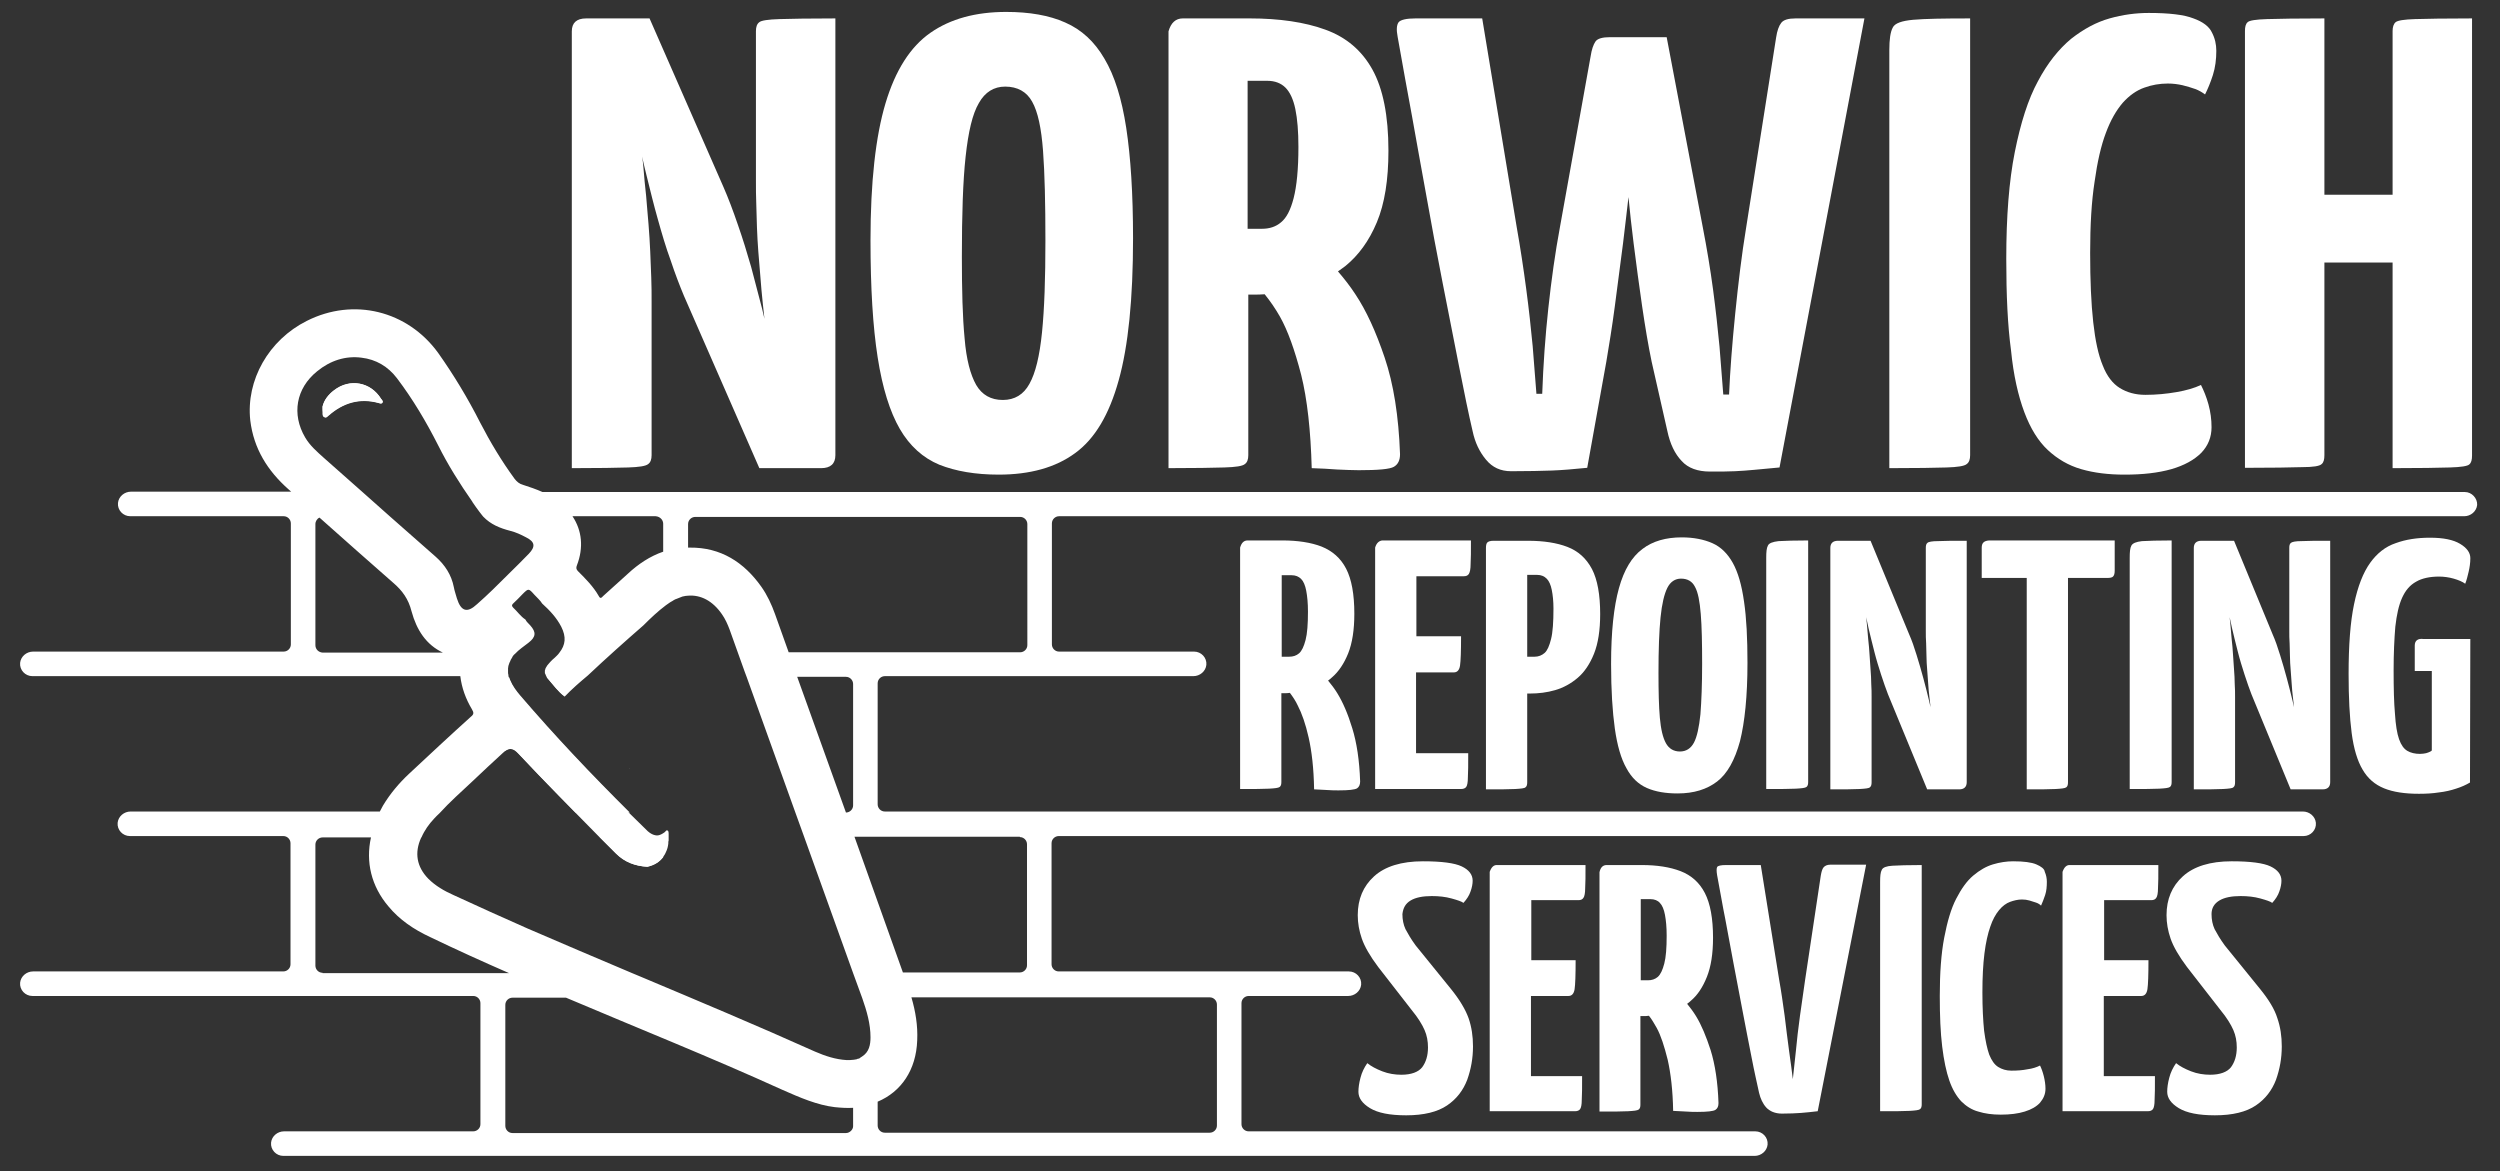 <?xml version="1.0" encoding="utf-8"?>
<!-- Generator: Adobe Illustrator 28.0.0, SVG Export Plug-In . SVG Version: 6.00 Build 0)  -->
<svg version="1.2" baseProfile="tiny" id="Layer_1" xmlns="http://www.w3.org/2000/svg" xmlns:xlink="http://www.w3.org/1999/xlink"
	 x="0px" y="0px" viewBox="0 0 733.2 343.5" overflow="visible" xml:space="preserve">
<rect x="0" y="0" width="733.2" height="343.5" fill="#333333" stroke="none"/>
<g>
	<path fill="#FFFFFF" d="M392.2,203.3c-0.8-1.3-1.7-2.5-2.7-3.7c0.4-0.3,0.8-0.6,1.1-0.9c2-1.7,3.6-4.1,4.8-7.1
		c1.2-3,1.8-6.9,1.8-11.6c0-5.7-0.8-10.1-2.4-13.2c-1.6-3.1-4-5.2-7.2-6.5c-3.1-1.2-7-1.8-11.5-1.8h-2.4h-6.9h-0.9
		c-1.1,0-1.8,0.7-2.2,2.1v70.8c4,0,6.8,0,8.5-0.1c1.7-0.1,2.7-0.2,3.1-0.5c0.4-0.3,0.5-0.8,0.5-1.5v-26h0.8c0.6,0,1.2,0,1.7-0.1
		c0.9,1.2,1.7,2.4,2.3,3.7c1.2,2.3,2.3,5.4,3.2,9.4c0.9,4,1.5,9,1.6,15.2c1.4,0.1,2.7,0.1,3.9,0.2c1.2,0.1,2.3,0.1,3.3,0.1
		c3,0,4.7-0.2,5.4-0.6c0.6-0.4,0.9-1.1,0.9-2c-0.2-6.2-1-11.4-2.3-15.6C395.3,209.3,393.8,205.9,392.2,203.3z M375.9,168.7h2.9
		c1.2,0,2.1,0.4,2.8,1.1c0.7,0.7,1.2,1.9,1.5,3.5c0.3,1.6,0.5,3.6,0.5,6.1c0,3.6-0.2,6.4-0.7,8.3c-0.5,1.9-1.1,3.2-1.9,3.9
		c-0.8,0.7-1.8,1-2.9,1h-2.2V168.7z"/>
	<path fill="#FFFFFF" d="M403.3,160.6v70.8h25.2c0.7,0,1.2-0.2,1.5-0.6c0.3-0.4,0.5-1.3,0.5-2.8c0.1-1.5,0.1-3.8,0.1-7.1h-15.3
		v-23.7h11.1c1,0,1.6-0.7,1.8-2c0.2-1.4,0.3-4.2,0.3-8.6h-13.1V169h13.9c0.7,0,1.2-0.2,1.5-0.7c0.3-0.5,0.5-1.4,0.5-2.9
		c0.1-1.5,0.1-3.7,0.1-6.9h-26C404.5,158.6,403.7,159.2,403.3,160.6z"/>
	<path fill="#FFFFFF" d="M459.7,160.4c-3.1-1.2-7-1.8-11.5-1.8h-2.4h-6.9H438c-0.9,0-1.5,0.2-1.8,0.5c-0.3,0.3-0.4,0.9-0.4,1.6v70.8
		c4,0,6.9,0,8.6-0.1c1.7-0.1,2.7-0.2,3-0.5c0.4-0.3,0.5-0.8,0.5-1.5v-26h0.8c2.5,0,5-0.3,7.4-1c2.4-0.7,4.6-1.9,6.6-3.6
		c2-1.7,3.6-4.1,4.8-7.1c1.2-3,1.8-6.9,1.8-11.6c0-5.7-0.8-10.1-2.4-13.2C465.2,163.7,462.8,161.6,459.7,160.4z M454.9,187.4
		c-0.5,2-1.1,3.4-1.9,4.1c-0.8,0.7-1.8,1.1-2.9,1.1h-2.2v-24h2.9c1.2,0,2.1,0.4,2.8,1.1c0.7,0.7,1.2,1.8,1.5,3.3
		c0.3,1.5,0.5,3.3,0.5,5.5C455.6,182.4,455.4,185.4,454.9,187.4z"/>
	<path fill="#FFFFFF" d="M508.2,165.1c-1.5-2.7-3.5-4.7-6-5.8c-2.5-1.1-5.5-1.7-9-1.7c-4.6,0-8.5,1.1-11.5,3.4
		c-3.1,2.3-5.4,6.1-6.9,11.5c-1.5,5.4-2.3,12.8-2.3,22.2c0,7.7,0.4,14,1.1,19c0.7,4.9,1.8,8.8,3.4,11.6c1.5,2.8,3.5,4.7,6,5.8
		s5.5,1.6,9,1.6c4.8,0,8.6-1.2,11.6-3.5c3-2.3,5.2-6.3,6.7-11.8c1.4-5.6,2.2-13.2,2.2-23c0-7.2-0.3-13.2-1-17.9
		C510.8,171.5,509.7,167.8,508.2,165.1z M498.7,209.5c-0.4,3.8-1,6.6-1.9,8.3c-0.9,1.7-2.3,2.6-4.1,2.6c-1.8,0-3.2-0.8-4.1-2.4
		c-0.9-1.6-1.5-4.1-1.8-7.5c-0.3-3.4-0.4-7.8-0.4-13.2c0-6.8,0.2-12.2,0.6-16.2c0.4-4,1.1-6.9,2-8.7c0.9-1.8,2.3-2.7,4-2.7
		c1.9,0,3.3,0.8,4.1,2.4c0.9,1.6,1.4,4.3,1.7,8c0.3,3.7,0.4,8.5,0.4,14.6C499.2,200.7,499,205.7,498.7,209.5z"/>
	<path fill="#FFFFFF" d="M518.5,160c-0.4,0.7-0.5,1.9-0.5,3.6v67.8c4.1,0,7,0,8.7-0.1c1.7-0.1,2.7-0.2,3.1-0.5
		c0.4-0.3,0.5-0.8,0.5-1.5v-70.8c-4,0-6.9,0.1-8.7,0.2C519.9,158.9,518.8,159.3,518.5,160z"/>
	<path fill="#FFFFFF" d="M565.3,159.2c-0.4,0.3-0.5,0.8-0.5,1.5v24.3c0,1.2,0,2.5,0.1,3.7c0,1.2,0.1,2.5,0.1,3.8
		c0,1.3,0.1,2.6,0.2,3.9c0.1,1.3,0.2,2.7,0.3,4.1c0.1,1.4,0.2,2.8,0.4,4.3c0.1,0.8,0.2,1.7,0.3,2.6c-0.1-0.5-0.3-1.1-0.4-1.7
		c-0.5-2.2-1.1-4.4-1.7-6.7c-0.6-2.3-1.3-4.6-2-6.9c-0.7-2.3-1.4-4.3-2.2-6.1l-11.3-27.4H539c-1.4,0-2.2,0.7-2.2,2.1v70.8
		c4,0,6.9,0,8.6-0.1c1.7-0.1,2.7-0.2,3-0.5c0.4-0.3,0.5-0.8,0.5-1.5v-25c0-1.2,0-2.4-0.1-3.8c0-1.4-0.1-2.8-0.2-4.2
		c-0.1-1.5-0.2-2.9-0.3-4.4c-0.1-1.5-0.2-3-0.4-4.6c-0.1-1.6-0.3-3.1-0.4-4.6c-0.1-0.6-0.1-1.2-0.2-1.8c0.2,1,0.5,2.1,0.7,3.2
		c0.5,2.2,1.1,4.5,1.7,6.9c0.6,2.4,1.3,4.6,2,6.8c0.7,2.2,1.4,4.1,2,5.7l11.5,27.9h9.4c1.4,0,2.2-0.7,2.2-2.1v-70.8
		c-4,0-6.8,0-8.5,0.1C566.7,158.7,565.6,158.9,565.3,159.2z"/>
	<path fill="#FFFFFF" d="M581.2,160.6v8.9h13.2v62c4,0,6.8,0,8.5-0.1c1.7-0.1,2.7-0.2,3.1-0.5c0.4-0.3,0.5-0.8,0.5-1.5v-59.9h11.5
		c0.8,0,1.4-0.1,1.7-0.4c0.3-0.3,0.5-0.8,0.5-1.7v-8.9h-36.8C581.9,158.6,581.2,159.2,581.2,160.6z"/>
	<path fill="#FFFFFF" d="M625.1,160c-0.4,0.7-0.5,1.9-0.5,3.6v67.8c4.1,0,7,0,8.7-0.1c1.7-0.1,2.7-0.2,3.1-0.5
		c0.4-0.3,0.5-0.8,0.5-1.5v-70.8c-4,0-6.9,0.1-8.7,0.2C626.5,158.9,625.5,159.3,625.1,160z"/>
	<path fill="#FFFFFF" d="M671.9,159.2c-0.4,0.3-0.5,0.8-0.5,1.5v24.3c0,1.2,0,2.5,0.1,3.7c0,1.2,0.1,2.5,0.1,3.8
		c0,1.3,0.1,2.6,0.2,3.9c0.1,1.3,0.2,2.7,0.3,4.1c0.1,1.4,0.2,2.8,0.4,4.3c0.1,0.8,0.2,1.7,0.3,2.6c-0.1-0.5-0.3-1.1-0.4-1.7
		c-0.5-2.2-1.1-4.4-1.7-6.7c-0.6-2.3-1.3-4.6-2-6.9c-0.7-2.3-1.4-4.3-2.2-6.1l-11.3-27.4h-9.6c-1.4,0-2.2,0.7-2.2,2.1v70.8
		c4,0,6.9,0,8.6-0.1c1.7-0.1,2.7-0.2,3-0.5c0.4-0.3,0.5-0.8,0.5-1.5v-25c0-1.2,0-2.4-0.1-3.8c0-1.4-0.1-2.8-0.2-4.2
		c-0.1-1.5-0.2-2.9-0.3-4.4c-0.1-1.5-0.2-3-0.4-4.6c-0.1-1.6-0.3-3.1-0.4-4.6c-0.1-0.6-0.1-1.2-0.2-1.8c0.2,1,0.5,2.1,0.7,3.2
		c0.5,2.2,1.1,4.5,1.7,6.9c0.6,2.4,1.3,4.6,2,6.8c0.7,2.2,1.4,4.1,2,5.7l11.5,27.9h9.4c1.4,0,2.2-0.7,2.2-2.1v-70.8
		c-4,0-6.8,0-8.5,0.1C673.3,158.7,672.3,158.9,671.9,159.2z"/>
	<path fill="#FFFFFF" d="M708.2,189.3v7.5h5v23.3c-0.1,0.1-0.3,0.3-0.6,0.4c-0.3,0.1-0.6,0.3-1.1,0.4c-0.5,0.1-1.1,0.2-1.8,0.2
		c-1.4,0-2.7-0.3-3.7-0.9c-1-0.6-1.8-1.7-2.4-3.4c-0.6-1.7-1-4.2-1.2-7.4c-0.3-3.3-0.4-7.5-0.4-12.8c0-5,0.2-9.2,0.5-12.8
		c0.4-3.5,1-6.3,2-8.5c1-2.2,2.3-3.7,4.1-4.7c1.7-1,4-1.5,6.7-1.5c1.4,0,2.9,0.2,4.3,0.6c1.4,0.4,2.6,0.9,3.4,1.5
		c0.4-1,0.7-2.2,1-3.5c0.3-1.3,0.5-2.6,0.5-4c0-1.6-1-3-3-4.2c-2-1.2-4.9-1.8-8.8-1.8c-3.8,0-7.1,0.5-10.1,1.6c-3,1-5.5,3-7.5,5.8
		c-2,2.8-3.6,6.8-4.7,12.1c-1.1,5.2-1.6,12.1-1.6,20.5c0,6.9,0.3,12.7,0.9,17.3c0.6,4.6,1.7,8.2,3.2,10.7c1.5,2.6,3.6,4.4,6.3,5.5
		c2.7,1.1,6.1,1.6,10.2,1.6c2.1,0,4-0.1,5.9-0.4c1.8-0.2,3.5-0.6,5-1.1c1.6-0.5,2.9-1.1,4.1-1.8l0.1-42.1h-13.8
		C709.1,187.2,708.2,187.9,708.2,189.3z"/>
</g>
<g>
	<path fill="#FFFFFF" d="M413.7,264.1c1.5-0.9,3.6-1.3,6.2-1.3c2.1,0,4,0.2,5.8,0.7c1.8,0.5,3,0.9,3.5,1.3c1-1.1,1.7-2.2,2.1-3.4
		c0.4-1.1,0.6-2.2,0.6-3.1c0-1.8-1.1-3.2-3.2-4.2c-2.1-1-5.9-1.5-11.4-1.5c-6.3,0-11.1,1.5-14.3,4.4c-3.2,2.9-4.8,6.7-4.8,11.4
		c0,2.3,0.4,4.6,1.2,6.9c0.8,2.3,2.4,5.1,4.8,8.3l9.8,12.6c1.9,2.3,3.1,4.3,3.8,5.9c0.7,1.6,1,3.3,1,5.1c0,2.4-0.6,4.3-1.7,5.8
		c-1.1,1.4-3.2,2.2-6.1,2.2c-1.9,0-3.8-0.3-5.6-1c-1.8-0.7-3.3-1.5-4.4-2.4c-0.9,1.3-1.6,2.7-2,4.3c-0.4,1.5-0.6,2.9-0.6,4.1
		c0,1.8,1.1,3.4,3.4,4.8c2.3,1.4,5.8,2.1,10.6,2.1c5.2,0,9.2-1,12-2.9c2.8-1.9,4.7-4.4,5.9-7.5c1.1-3.1,1.7-6.3,1.7-9.8
		c0-3-0.4-5.7-1.3-8.3c-0.9-2.5-2.6-5.4-5.2-8.6l-10.3-12.7c-1.4-1.9-2.3-3.5-3-4.8c-0.6-1.3-0.9-2.8-0.9-4.4
		C411.5,266.3,412.2,265,413.7,264.1z"/>
	<path fill="#FFFFFF" d="M436.9,255.7v70.2h25c0.7,0,1.2-0.2,1.5-0.6c0.3-0.4,0.5-1.3,0.5-2.7c0.1-1.4,0.1-3.8,0.1-7H449v-23.5h11
		c1,0,1.6-0.7,1.8-2c0.2-1.3,0.3-4.2,0.3-8.5h-13V264h13.8c0.7,0,1.2-0.2,1.5-0.7c0.3-0.4,0.5-1.4,0.5-2.8c0.1-1.4,0.1-3.7,0.1-6.8
		h-25.8C438.1,253.6,437.4,254.3,436.9,255.7z"/>
	<path fill="#FFFFFF" d="M497.4,298c-0.8-1.3-1.7-2.5-2.6-3.6c0.4-0.3,0.8-0.6,1.1-0.9c2-1.7,3.5-4,4.7-7c1.2-3,1.8-6.8,1.8-11.5
		c0-5.6-0.8-10-2.4-13.1c-1.6-3.1-4-5.2-7.1-6.4c-3.1-1.2-6.9-1.8-11.4-1.8H479h-6.9h-0.9c-1.1,0-1.8,0.7-2.1,2.1v70.2
		c3.9,0,6.7,0,8.4-0.1c1.7-0.1,2.7-0.2,3.1-0.5c0.4-0.3,0.5-0.8,0.5-1.4V298h0.8c0.6,0,1.1,0,1.7-0.1c0.9,1.1,1.6,2.4,2.3,3.6
		c1.2,2.2,2.2,5.3,3.2,9.3c0.9,4,1.5,9,1.6,15c1.4,0.1,2.6,0.1,3.9,0.2c1.2,0.1,2.3,0.1,3.2,0.1c2.9,0,4.7-0.2,5.3-0.6
		c0.6-0.4,0.9-1,0.9-2c-0.2-6.1-1-11.3-2.3-15.5C500.4,304,499,300.6,497.4,298z M481.2,263.7h2.9c1.1,0,2.1,0.4,2.7,1.1
		c0.7,0.7,1.2,1.9,1.5,3.5c0.3,1.6,0.5,3.6,0.5,6.1c0,3.6-0.2,6.3-0.7,8.2c-0.5,1.9-1.1,3.2-1.9,3.9c-0.8,0.7-1.8,1-2.9,1h-2.1
		V263.7z"/>
	<path fill="#FFFFFF" d="M534.8,254.4c-0.4,0.5-0.6,1.3-0.8,2.4l-4.6,30.6c-0.5,3.4-1,6.9-1.5,10.5c-0.5,3.6-0.9,7.1-1.2,10.3
		c-0.4,3.2-0.6,6-0.9,8.3c-0.3-2.3-0.6-5-1.1-8.3c-0.4-3.2-0.9-6.7-1.3-10.3c-0.5-3.6-1-7.2-1.6-10.5l-5.4-33.7h-10.1
		c-1.6,0-2.5,0.2-2.7,0.6c-0.2,0.4-0.2,1.2,0,2.4c0.9,4.7,1.6,9,2.4,12.9c0.7,3.9,1.5,8.2,2.4,12.9c0.9,4.7,1.8,9.5,2.7,14.2
		c0.9,4.8,1.8,9.3,2.6,13.4c0.8,4.2,1.6,7.6,2.2,10.4c0.4,1.7,1.1,3.2,2.1,4.3s2.6,1.8,4.6,1.8c2.3,0,4.2-0.1,5.6-0.2
		c1.5-0.1,3.1-0.3,4.9-0.5l14.2-72.3h-10.6C535.9,253.6,535.2,253.9,534.8,254.4z"/>
	<path fill="#FFFFFF" d="M551.9,255.1c-0.4,0.7-0.5,1.9-0.5,3.6v67.2c4.1,0,7,0,8.6-0.1c1.7-0.1,2.7-0.2,3.1-0.5
		c0.4-0.3,0.5-0.8,0.5-1.4v-70.2c-4,0-6.9,0.1-8.6,0.2C553.3,254,552.2,254.4,551.9,255.1z"/>
	<path fill="#FFFFFF" d="M597.2,253.5c-1.4-0.6-3.7-0.9-6.8-0.9c-1.9,0-3.9,0.3-5.9,0.9c-2,0.6-3.9,1.7-5.8,3.3
		c-1.9,1.6-3.5,3.9-5,6.8c-1.5,2.9-2.6,6.7-3.5,11.4c-0.9,4.7-1.3,10.4-1.3,17.1c0,5.8,0.2,10.7,0.7,14.8c0.5,4.1,1.2,7.4,2.1,10
		c0.9,2.6,2.1,4.6,3.5,6.1c1.4,1.4,3.1,2.5,5,3c1.9,0.6,4.1,0.9,6.6,0.9c2.7,0,5.1-0.3,7-0.9c2-0.6,3.5-1.5,4.5-2.6
		c1-1.2,1.6-2.5,1.6-4.1c0-1.2-0.2-2.5-0.5-3.7c-0.3-1.2-0.7-2.3-1.1-3.1c-1,0.5-2.2,0.9-3.7,1.1c-1.5,0.3-3,0.4-4.7,0.4
		c-1.5,0-2.8-0.4-3.9-1.1c-1.1-0.7-1.9-1.9-2.6-3.6c-0.6-1.7-1.1-4-1.5-7c-0.3-3-0.5-6.7-0.5-11.2c0-4.5,0.2-8.3,0.6-11.5
		c0.4-3.2,1-5.8,1.7-7.8c0.7-2.1,1.6-3.7,2.6-4.9c1-1.2,2.1-2,3.2-2.4c1.1-0.4,2.3-0.7,3.5-0.7c0.8,0,1.5,0.1,2.2,0.3
		c0.7,0.2,1.3,0.4,1.9,0.6c0.6,0.2,1.1,0.5,1.5,0.9c0.4-0.9,0.8-1.9,1.2-3.1c0.4-1.2,0.5-2.5,0.5-3.9c0-1-0.2-2-0.6-2.9
		C599.6,254.8,598.6,254.1,597.2,253.5z"/>
	<path fill="#FFFFFF" d="M604.9,255.7v70.2h25c0.7,0,1.2-0.2,1.5-0.6c0.3-0.4,0.5-1.3,0.5-2.7c0.1-1.4,0.1-3.8,0.1-7H617v-23.5h11
		c1,0,1.6-0.7,1.8-2c0.2-1.3,0.3-4.2,0.3-8.5h-13V264h13.8c0.7,0,1.2-0.2,1.5-0.7c0.3-0.4,0.5-1.4,0.5-2.8c0.1-1.4,0.1-3.7,0.1-6.8
		h-25.8C606.1,253.6,605.4,254.3,604.9,255.7z"/>
	<path fill="#FFFFFF" d="M662.8,290l-10.3-12.7c-1.4-1.9-2.3-3.5-3-4.8c-0.6-1.3-0.9-2.8-0.9-4.4c0-1.8,0.8-3.1,2.3-4
		c1.5-0.9,3.6-1.3,6.2-1.3c2.1,0,4,0.2,5.8,0.7c1.8,0.5,3,0.9,3.5,1.3c1-1.1,1.7-2.2,2.1-3.4c0.4-1.1,0.6-2.2,0.6-3.1
		c0-1.8-1.1-3.2-3.2-4.2c-2.1-1-5.9-1.5-11.4-1.5c-6.3,0-11.1,1.5-14.3,4.4c-3.2,2.9-4.8,6.7-4.8,11.4c0,2.3,0.4,4.6,1.2,6.9
		c0.8,2.3,2.4,5.1,4.8,8.3l9.8,12.6c1.9,2.3,3.1,4.3,3.8,5.9c0.7,1.6,1,3.3,1,5.1c0,2.4-0.6,4.3-1.7,5.8c-1.1,1.4-3.2,2.2-6.1,2.2
		c-1.9,0-3.8-0.3-5.6-1c-1.8-0.7-3.3-1.5-4.4-2.4c-0.9,1.3-1.6,2.7-2,4.3c-0.4,1.5-0.6,2.9-0.6,4.1c0,1.8,1.1,3.4,3.4,4.8
		c2.3,1.4,5.8,2.1,10.6,2.1c5.2,0,9.2-1,12-2.9c2.8-1.9,4.7-4.4,5.9-7.5c1.1-3.1,1.7-6.3,1.7-9.8c0-3-0.4-5.7-1.3-8.3
		C667.1,296,665.4,293.2,662.8,290z"/>
</g>
<g>
	<g>
		<path fill="#FFFFFF" d="M189.9,254.2c2.2-0.5,3.6-1.5,4.6-2.8v-3.8c0-1.2-1-2.1-2.1-2.1h-16.5c1.6,1.6,3.2,3.2,4.8,4.8
			C183.3,252.9,186.4,254,189.9,254.2z"/>
		<path fill="#FFFFFF" d="M160.7,199c1.5,1.7,2.9,3.7,4.8,5.1c1.9-2,4-3.8,6.1-5.6h-11.3C160.4,198.7,160.5,198.8,160.7,199z"/>
		<path fill="#FFFFFF" d="M184.5,225.3L184.5,225.3c0,0.1,0.1,0.1,0.1,0.2C184.6,225.4,184.6,225.3,184.5,225.3z"/>
		<path fill="#FFFFFF" d="M152.1,221c5.5,5.9,11.1,11.6,16.7,17.3h15.9c-11.1-11-21.9-22.4-32.1-34.3c-1.2-1.4-2.3-2.9-3-4.6
			c-0.1-0.3-0.2-0.5-0.3-0.8c-0.7,0.3-1.2,1.1-1.2,1.9v19.7C149.6,219.2,150.7,219.4,152.1,221z"/>
		<g>
			<path fill="#FFFFFF" d="M98,114.4c-1.7,1.3-3,3-3.4,4.8c0,0.8,0,1.3,0,1.7c0,0.5-0.1,1.2,0.5,1.4c0.5,0.2,0.9-0.2,1.2-0.5
				c4.3-3.7,9.1-5.2,14.6-3.7c0.4,0.1,0.9,0.4,1.2-0.1c0.3-0.4-0.2-0.8-0.4-1.1C108.7,112,102.6,110.9,98,114.4z"/>
			<g>
				<path fill="#FFFFFF" d="M190.1,136.1c0.7-0.5,1-1.4,1-2.6V88.3c0-2.1,0-4.4-0.1-6.9c-0.1-2.4-0.2-5-0.3-7.6
					c-0.1-2.6-0.3-5.3-0.5-8c-0.2-2.7-0.5-5.5-0.7-8.3c-0.3-2.8-0.6-5.6-0.8-8.4c-0.1-1.1-0.2-2.2-0.4-3.2c0.4,1.9,0.9,3.8,1.4,5.9
					c1,4,2,8.2,3.2,12.4c1.2,4.3,2.4,8.4,3.8,12.2c1.3,3.9,2.6,7.3,3.9,10.4l22.1,50.5h18.1c2.8,0,4.2-1.3,4.2-3.8V5.4
					c-7.6,0-13.1,0.1-16.4,0.2c-3.3,0.1-5.3,0.4-5.9,0.9c-0.7,0.5-1,1.4-1,2.6v43.9c0,2.3,0,4.5,0.1,6.8c0.1,2.3,0.1,4.6,0.2,6.9
					c0.1,2.3,0.2,4.7,0.4,7.1c0.2,2.4,0.4,4.8,0.6,7.3c0.2,2.5,0.4,5.1,0.7,7.8c0.2,1.5,0.3,3.1,0.5,4.6c-0.2-1-0.5-2-0.7-3
					c-1-3.9-2.1-7.9-3.2-12.2c-1.2-4.2-2.5-8.4-3.9-12.4c-1.4-4.1-2.8-7.8-4.2-11L190.5,5.4h-18.6c-2.8,0-4.2,1.3-4.2,3.8v128.1
					c7.8,0,13.3-0.1,16.5-0.2C187.4,137,189.4,136.7,190.1,136.1z"/>
				<path fill="#FFFFFF" d="M263.9,125.8c2.9,5,6.8,8.5,11.6,10.5c4.8,1.9,10.6,2.9,17.4,2.9c9.2,0,16.7-2.1,22.4-6.3
					c5.8-4.2,10-11.3,12.8-21.4c2.8-10,4.2-23.9,4.2-41.6c0-13.1-0.7-23.9-2-32.4c-1.3-8.5-3.4-15.3-6.4-20.3
					c-2.9-5-6.7-8.5-11.5-10.6c-4.7-2.1-10.5-3.1-17.3-3.1c-8.9,0-16.3,2-22.2,6.1c-5.9,4.1-10.3,11-13.2,20.7
					c-2.9,9.7-4.4,23.1-4.4,40.2c0,13.9,0.7,25.4,2.1,34.3C258.8,113.8,261,120.8,263.9,125.8z M283.2,45.9c0.8-7.3,2-12.5,3.9-15.7
					c1.8-3.2,4.4-4.8,7.7-4.8c3.6,0,6.3,1.5,7.9,4.4c1.7,3,2.7,7.8,3.2,14.4c0.5,6.7,0.7,15.4,0.7,26.4c0,11.1-0.3,20-1,26.9
					c-0.7,6.9-1.9,11.9-3.7,15.1c-1.7,3.1-4.3,4.7-7.8,4.7c-3.5,0-6.1-1.5-7.8-4.4c-1.7-3-2.9-7.5-3.4-13.7
					c-0.6-6.2-0.8-14.1-0.8-23.9C282.1,63,282.4,53.2,283.2,45.9z"/>
				<path fill="#FFFFFF" d="M365.1,136.1c0.7-0.5,1-1.4,1-2.6V86.4h1.5c1.1,0,2.2,0,3.3-0.1c1.7,2.1,3.2,4.3,4.5,6.6
					c2.3,4.1,4.3,9.7,6.2,17c1.8,7.2,2.8,16.4,3.1,27.4c2.6,0.1,5.1,0.2,7.5,0.4c2.4,0.1,4.4,0.2,6.3,0.2c5.7,0,9.1-0.3,10.3-1
					c1.2-0.7,1.8-1.9,1.8-3.7c-0.4-11.2-1.9-20.6-4.5-28.3c-2.6-7.7-5.4-13.8-8.6-18.6c-1.5-2.3-3.2-4.5-5.1-6.7
					c0.7-0.5,1.5-1.1,2.2-1.6c3.8-3.1,6.9-7.3,9.2-12.8c2.3-5.5,3.4-12.5,3.4-21c0-10.3-1.6-18.2-4.7-23.8
					c-3.1-5.6-7.7-9.5-13.8-11.7c-6-2.2-13.5-3.3-22.2-3.3h-4.6h-13.3h-1.7c-2.1,0-3.5,1.3-4.2,3.8v128.1c7.6,0,13.1-0.1,16.4-0.2
					C362.4,137,364.4,136.7,365.1,136.1z M366.1,23.7h5.6c2.2,0,4,0.7,5.3,2c1.3,1.3,2.3,3.4,2.9,6.3c0.6,2.9,0.9,6.6,0.9,11.1
					c0,6.5-0.5,11.5-1.4,15c-0.9,3.5-2.1,5.8-3.7,7.1c-1.5,1.3-3.4,1.9-5.6,1.9h-4.2V23.7z"/>
				<path fill="#FFFFFF" d="M414.1,34c1.3,7,2.6,14.8,4.2,23.3c1.5,8.5,3.1,17,4.8,25.7c1.7,8.7,3.3,16.8,4.8,24.4
					c1.5,7.6,2.8,14,4,19.1c0.7,3.3,2,6,3.9,8.3c1.9,2.3,4.3,3.4,7.4,3.4c5,0,9-0.1,11.9-0.2c2.9-0.1,6.4-0.4,10.4-0.8l5.6-31.1
					c0.8-4.8,1.7-10.2,2.5-16.3c0.8-6.1,1.6-12.2,2.4-18.4c0.6-4.8,1.1-9.4,1.6-13.6c0.4,4.2,0.9,8.7,1.5,13.5
					c0.8,6.2,1.6,12.4,2.5,18.5c0.9,6.1,1.8,11.5,2.8,16.3l4.6,20.3c0.8,3.8,2.2,6.7,4.2,8.8c1.9,2.1,4.7,3.1,8.3,3.1
					c3.1,0,5.5,0,7.3-0.1c1.8-0.1,3.7-0.2,5.6-0.4c1.9-0.2,4.4-0.4,7.5-0.7L546.8,5.4h-20.2c-2.1,0-3.5,0.4-4.2,1.3
					c-0.7,0.9-1.2,2.3-1.5,4.3l-8.8,55.8c-1.3,7.9-2.3,16.3-3.2,25.2c-0.9,8.9-1.5,16.8-1.8,23.7h-1.7c-0.3-4.1-0.7-8.8-1.1-14
					c-0.5-5.2-1.1-10.8-1.9-16.8c-0.8-6-1.8-12-3-18.2l-10.6-55.8h-6.3h-9h-1.3c-2.2,0-3.7,0.4-4.3,1.3c-0.6,0.9-1.1,2.3-1.4,4.3
					l-9,50.1c-1.4,7.5-2.5,15.4-3.4,23.7c-0.9,8.3-1.5,16.7-1.8,25.2h-1.7c-0.3-4.1-0.7-8.8-1.1-14c-0.5-5.2-1.1-10.8-1.9-16.8
					c-0.8-6-1.7-12-2.8-18.2L434.7,5.4h-19.6c-2.6,0-4.3,0.4-4.9,1.1c-0.6,0.8-0.7,2.2-0.3,4.3C411.4,19.3,412.8,27,414.1,34z"/>
				<path fill="#FFFFFF" d="M576.8,136.1c0.7-0.5,1-1.4,1-2.6V5.4c-7.8,0-13.3,0.1-16.7,0.4c-3.3,0.3-5.4,1-6,2.3
					c-0.7,1.3-1,3.5-1,6.6v122.6c7.9,0,13.5-0.1,16.8-0.2C574.1,137,576.1,136.7,576.8,136.1z"/>
				<path fill="#FFFFFF" d="M593.7,120.9c1.8,4.8,4.1,8.5,6.9,11.1c2.8,2.6,6,4.5,9.8,5.6c3.8,1.1,8,1.6,12.7,1.6
					c5.3,0,9.8-0.5,13.7-1.6c3.8-1.1,6.7-2.7,8.8-4.8c2-2.1,3-4.6,3-7.5c0-2.3-0.3-4.5-0.9-6.7c-0.6-2.2-1.4-4.1-2.2-5.7
					c-1.9,0.9-4.3,1.6-7.2,2.1c-2.9,0.5-5.9,0.8-9.1,0.8c-2.9,0-5.4-0.7-7.5-2c-2.1-1.3-3.8-3.5-5-6.6c-1.3-3.1-2.2-7.3-2.8-12.7
					c-0.6-5.4-0.9-12.2-0.9-20.3c0-8.2,0.4-15.1,1.3-20.9c0.8-5.8,1.9-10.6,3.3-14.3c1.4-3.8,3.1-6.7,5-8.9c1.9-2.1,4-3.6,6.3-4.4
					c2.2-0.8,4.5-1.2,6.9-1.2c1.5,0,3,0.2,4.3,0.5c1.3,0.3,2.5,0.7,3.7,1.1c1.1,0.4,2.1,1,2.9,1.6c0.8-1.6,1.6-3.5,2.3-5.7
					c0.7-2.2,1-4.6,1-7.1c0-1.9-0.4-3.7-1.3-5.4c-0.8-1.7-2.6-3.1-5.4-4.1c-2.8-1.1-7.2-1.6-13.1-1.6c-3.8,0-7.6,0.5-11.5,1.6
					c-3.9,1.1-7.6,3.1-11.3,6c-3.6,3-6.9,7.1-9.7,12.4c-2.9,5.3-5.1,12.3-6.8,20.8c-1.7,8.5-2.5,19-2.5,31.3
					c0,10.6,0.4,19.5,1.4,26.9C590.5,110,591.9,116.1,593.7,120.9z"/>
				<path fill="#FFFFFF" d="M680.9,136.1c0.6-0.5,0.8-1.4,0.8-2.6V77h20v60.3c7.9,0,13.5-0.1,16.8-0.2c3.3-0.1,5.2-0.4,5.7-0.9
					c0.6-0.5,0.8-1.4,0.8-2.6V5.4c-7.9,0-13.5,0.1-16.7,0.2c-3.2,0.1-5.1,0.4-5.7,0.9c-0.6,0.5-0.9,1.4-0.9,2.6v48h-20V5.4
					c-7.9,0-13.5,0.1-16.8,0.2c-3.3,0.1-5.2,0.4-5.7,0.9c-0.6,0.5-0.8,1.4-0.8,2.6v128.1c7.9,0,13.5-0.1,16.8-0.2
					C678.4,137,680.3,136.7,680.9,136.1z"/>
				<path fill="#FFFFFF" d="M722.9,144.3H159.1c-1.8-0.8-3.8-1.5-5.7-2.1c-1.1-0.3-1.8-0.9-2.5-1.8c-3.8-5.2-7.1-10.7-10.1-16.5
					c-3.6-7.1-7.7-13.9-12.3-20.4c-9-12.4-24.8-16.3-38.5-9.4c-11.2,5.6-17.9,17.4-16.6,29.2c1,8.3,5.1,14.8,11.2,20.2
					c0.3,0.2,0.5,0.5,0.8,0.7h-47c-1.9,0-3.6,1.4-3.8,3.3c-0.2,2.1,1.5,3.9,3.6,3.9h45c1.2,0,2.1,1,2.1,2.1v35.5
					c0,1.2-1,2.1-2.1,2.1H9.7c-1.9,0-3.6,1.4-3.8,3.3c-0.2,2.1,1.5,3.9,3.6,3.9H135c0.4,3.4,1.6,6.7,3.4,9.7c0.6,1,0.6,1.5-0.3,2.2
					c-6.1,5.5-12.1,11.1-18.1,16.7c-3,2.8-5.6,5.9-7.7,9.4c-0.3,0.6-0.6,1.1-0.9,1.7H83.2H38.3c-1.9,0-3.6,1.4-3.8,3.3
					c-0.2,2.1,1.5,3.9,3.6,3.9h45c1.2,0,2.1,1,2.1,2.1v35.5c0,1.2-1,2.1-2.1,2.1H9.7c-1.9,0-3.6,1.4-3.8,3.3
					c-0.2,2.1,1.5,3.9,3.6,3.9h129.3c1.2,0,2.1,1,2.1,2.1v35.5c0,1.2-1,2.1-2.1,2.1H83.3c-1.9,0-3.6,1.4-3.8,3.3
					c-0.2,2.1,1.5,3.9,3.6,3.9h431.5c1.9,0,3.6-1.4,3.8-3.3c0.2-2.1-1.5-3.9-3.6-3.9H366.2c-1.2,0-2.1-1-2.1-2.1v-35.5
					c0-1.2,1-2.1,2.1-2.1h29.2c1.9,0,3.6-1.4,3.8-3.3c0.2-2.1-1.5-3.9-3.6-3.9h-85.1c-1.2,0-2.1-1-2.1-2.1v-35.5
					c0-1.2,1-2.1,2.1-2.1h204.2h160.9c2.1,0,3.8-1.8,3.6-3.9c-0.2-1.9-1.9-3.3-3.8-3.3H514.8H259.5c-1.2,0-2.1-1-2.1-2.1v-35.5
					c0-1.2,1-2.1,2.1-2.1H350c1.9,0,3.6-1.4,3.8-3.3c0.2-2.1-1.5-3.9-3.6-3.9h-39.6c-1.2,0-2.1-1-2.1-2.1v-35.5c0-1.2,1-2.1,2.1-2.1
					h412.1c1.9,0,3.6-1.4,3.8-3.3C726.6,146.1,724.9,144.3,722.9,144.3z M194.5,153.6v8.2c-3.8,1.3-7.3,3.6-10.4,6.5
					c-2.4,2.2-4.8,4.3-7.2,6.5c-0.4,0.4-0.8,1-1.3,0c-1.6-2.8-3.8-5-6.1-7.3c-0.5-0.5-0.6-1-0.3-1.7c2-5.2,1.5-10.2-1.3-14.4h24.4
					C193.6,151.5,194.5,152.5,194.5,153.6z M93,108.9c3.9-3.2,8.4-4.6,13-4c4.3,0.5,7.8,2.6,10.4,6c4.7,6.2,8.6,12.8,12.1,19.7
					c2.9,5.8,6.3,11.2,10,16.5c0,0.1,0.1,0.1,0.1,0.2c0.7,1,1.3,1.9,2,2.8c0.2,0.3,0.5,0.6,0.7,0.9c0.1,0.2,0.3,0.3,0.4,0.5
					c0,0,0,0,0,0l0,0c2.2,2.3,4.9,3.4,8,4.2c1.6,0.4,3.1,1.1,4.6,1.9c2.6,1.3,2.8,2.7,0.8,4.8c-2,2.1-4,4-6,6c-3,3-6,6-9.2,8.8
					c-2.9,2.7-4.7,2.1-5.9-1.7c-0.3-1.1-0.7-2.2-0.9-3.3c-0.7-3.6-2.6-6.5-5.3-8.9c-4.5-3.9-8.9-7.9-13.4-11.8l0,0
					c-2.7-2.4-5.4-4.8-8.1-7.2c-3.8-3.3-7.5-6.7-11.3-10c-2-1.8-4.1-3.6-5.5-6C85.5,121.5,86.8,113.9,93,108.9z M92.5,189.2v-35.5
					c0-0.8,0.5-1.6,1.2-1.9c7.2,6.4,14.4,12.8,21.6,19.1c2.7,2.3,4.5,4.8,5.4,8.4c1.5,5.5,4.3,9.8,9.2,12.1H94.6
					C93.4,191.3,92.5,190.4,92.5,189.2z M138.6,229.1c3-2.8,5.9-5.6,8.9-8.3c1.7-1.6,2.9-1.5,4.5,0.2c7.8,8.3,15.8,16.4,23.8,24.5
					c0,0,0,0,0,0l0,0c1.6,1.6,3.2,3.2,4.8,4.8c2.6,2.6,5.7,3.7,9.2,3.9c2.2-0.5,3.6-1.5,4.6-2.8v0c0,0,0,0,0,0
					c0.2-0.2,0.3-0.5,0.5-0.7c0,0,0,0,0,0c0.1-0.2,0.3-0.5,0.4-0.8c0,0,0,0,0,0c0.4-0.8,0.6-1.6,0.7-2.5c0-0.1,0-0.1,0-0.2
					c0-0.2,0-0.5,0.1-0.7c0-0.1,0-0.2,0-0.2c0-0.2,0-0.4,0-0.6c0-0.1,0-0.2,0-0.2c0-0.3,0-0.6,0-0.8c0,0,0,0,0,0
					c0-0.3,0-0.7-0.1-0.9c-0.1-0.1-0.1-0.2-0.2-0.2c-0.1-0.1-0.3-0.1-0.4,0s-0.2,0.2-0.3,0.3c-0.1,0.1-0.1,0.1-0.2,0.2
					c-0.7,0.5-1.3,0.8-1.9,0.9c-0.2,0-0.4,0-0.6,0c-0.8-0.1-1.6-0.5-2.4-1.2c-1.8-1.7-3.5-3.5-5.3-5.2
					c-11.1-11.1-21.9-22.4-32.1-34.3c-1.2-1.4-2.3-2.9-3-4.6c-0.1-0.3-0.2-0.5-0.3-0.8l0,0c-0.1-0.3-0.2-0.6-0.2-0.9
					c0,0,0-0.1,0-0.1c-0.1-0.3-0.1-0.5-0.1-0.8c0-0.1,0-0.1,0-0.2c0-0.2,0-0.5,0-0.7c0-0.1,0-0.2,0-0.2c0-0.2,0.1-0.4,0.1-0.7
					c0-0.1,0.1-0.2,0.1-0.3c0.1-0.2,0.1-0.4,0.2-0.6c0.1-0.1,0.1-0.3,0.2-0.4c0.1-0.2,0.1-0.3,0.2-0.5c0.1-0.2,0.2-0.3,0.3-0.5
					c0.1-0.1,0.1-0.2,0.2-0.4c0.2-0.3,0.4-0.6,0.7-0.8c1.2-1.3,2.6-2.2,4-3.3c2.2-1.7,2.3-3.1,0.5-5.1c-0.5-0.6-1.1-1-1.4-1.7
					c-1.4-0.9-2.4-2.4-3.6-3.5c-0.5-0.5-0.4-0.9,0.1-1.3c0.9-0.8,1.7-1.7,2.6-2.6c1.8-1.8,1.8-1.8,3.5,0.1c0.8,0.9,1.7,1.6,2.3,2.6
					c2.2,2,4.2,4.1,5.6,6.8c1.5,3,1.3,5.3-0.6,7.7l0,0l0,0c-0.2,0.3-0.4,0.5-0.7,0.8c-0.4,0.4-0.8,0.8-1.3,1.2
					c-0.4,0.4-0.8,0.8-1.2,1.3c-0.2,0.2-0.3,0.4-0.4,0.5c0,0.1-0.1,0.1-0.1,0.2c-0.1,0.1-0.1,0.2-0.2,0.3c0,0.1-0.1,0.2-0.1,0.2
					c0,0.1-0.1,0.2-0.1,0.3c0,0.1,0,0.2-0.1,0.3c0,0.1,0,0.2,0,0.2c0,0.1,0,0.2,0,0.3c0,0.1,0,0.2,0,0.2c0,0.1,0,0.2,0.1,0.3
					c0,0.1,0,0.1,0.1,0.2c0,0.1,0.1,0.2,0.1,0.3c0,0.1,0.1,0.1,0.1,0.2c0.2,0.3,0.3,0.6,0.6,0.9c1.5,1.7,2.9,3.7,4.8,5.1
					c2.1-2.2,4.4-4.2,6.8-6.2c5.3-5,10.8-9.9,16.3-14.7c2.1-2.1,4.2-4.1,6.6-5.9c0.3-0.2,0.7-0.5,1-0.7c0.1-0.1,0.2-0.1,0.3-0.2
					c0.2-0.1,0.5-0.3,0.7-0.4c0.1-0.1,0.2-0.1,0.3-0.2c0.3-0.2,0.6-0.3,0.9-0.4c0.2-0.1,0.3-0.1,0.5-0.2c0.2-0.1,0.3-0.1,0.5-0.2
					c0.2-0.1,0.4-0.1,0.5-0.2c0.1,0,0.2-0.1,0.4-0.1c0.5-0.1,0.9-0.2,1.4-0.2c3.7-0.3,7.2,1.5,9.9,5.4c1,1.4,1.7,3,2.3,4.6
					c1.5,4.1,2.9,8.2,4.4,12.3c0.2,0.5,0.4,1,0.6,1.6l0,0c4.8,13.3,9.5,26.5,14.3,39.8l0,0c0.9,2.4,1.7,4.8,2.6,7.2l0,0
					c4.8,13.3,9.5,26.5,14.3,39.8l0,0c0.9,2.5,1.8,4.9,2.7,7.4c1.3,3.7,2.4,7.5,2.4,11.4c0,2.2-0.4,4.3-2.4,5.6
					c-0.2,0.1-0.4,0.3-0.6,0.4c0,0-0.1,0-0.1,0.1c-0.2,0.1-0.3,0.2-0.5,0.2c0,0-0.1,0-0.1,0c-0.2,0.1-0.3,0.1-0.5,0.2c0,0,0,0-0.1,0
					c-0.2,0-0.4,0.1-0.6,0.1v0c-0.7,0.1-1.4,0.1-2.1,0.1c-3.3-0.2-6.3-1.2-9.3-2.5c-16.9-7.6-34.1-14.8-51.2-22
					c-0.8-0.3-1.6-0.7-2.4-1h0c-10.2-4.3-20.5-8.7-30.7-13.1c-7.3-3.2-14.5-6.5-21.7-9.8c-2.7-1.2-5.3-2.7-7.4-4.8
					c-3.4-3.5-4.1-7.6-2.1-12c0,0,0-0.1,0.1-0.1l0,0c0.9-2.1,2.2-3.9,3.7-5.5c0,0,0,0,0,0c0.5-0.5,1-1.1,1.6-1.6c0,0,0,0,0,0
					C131.9,235.2,135.3,232.2,138.6,229.1z M250.2,236.2c0,1.2-1,2.1-2.1,2.1h0c-4.8-13.3-9.5-26.5-14.3-39.8h14.3
					c1.2,0,2.1,1,2.1,2.1V236.2z M94.6,285.3c-1.2,0-2.1-1-2.1-2.1v-35.5c0-1.2,1-2.1,2.1-2.1h14.2c-1.6,7.2,0.1,14.3,5.1,20.2
					c3.3,4,7.5,6.8,12.2,9c7.7,3.7,15.4,7.2,23.2,10.6H94.6z M248.1,332.3h-97.8c-1.2,0-2.1-1-2.1-2.1v-35.5c0-1.2,1-2.1,2.1-2.1
					H166c21.2,9,42.5,17.5,63.4,27c5.2,2.3,10.3,4.5,15.4,5.1c1.9,0.2,3.7,0.3,5.4,0.2v5.4C250.2,331.3,249.2,332.3,248.1,332.3z
					 M354.8,292.5c1.2,0,2.1,1,2.1,2.1v35.5c0,1.2-1,2.1-2.1,2.1h-95.3c-1.2,0-2.1-1-2.1-2.1v-7c6.9-2.9,11.3-9.3,11.6-18
					c0.2-4.3-0.5-8.5-1.7-12.6H354.8z M299.1,245.5c1.2,0,2.1,1,2.1,2.1v35.5c0,1.2-1,2.1-2.1,2.1h-34.3
					c-4.7-13.3-9.5-26.5-14.2-39.8H299.1z M301.3,189.2c0,1.2-1,2.1-2.1,2.1h-67.9c-1.3-3.7-2.7-7.5-4-11.2c-1-2.8-2.3-5.6-4-8
					c-5.1-7.2-11.9-11.6-21-11.5c-0.2,0-0.3,0-0.5,0v-6.9c0-1.2,1-2.1,2.1-2.1h95.3c1.2,0,2.1,1,2.1,2.1V189.2z"/>
			</g>
		</g>
	</g>
	<path fill="#FFFFFF" d="M184.5,225.3c0,0.1,0.1,0.1,0.1,0.2C184.6,225.4,184.5,225.4,184.5,225.3
		C184.5,225.3,184.5,225.3,184.5,225.3z"/>
	<path fill="#FFFFFF" d="M94.6,119.3c0.4-1.8,1.6-3.5,3.4-4.8c4.6-3.6,10.7-2.4,13.8,2.5c0.2,0.3,0.7,0.7,0.4,1.1
		c-0.3,0.5-0.8,0.2-1.2,0.1c-5.6-1.5-10.4,0-14.6,3.7c-0.4,0.3-0.7,0.8-1.2,0.5c-0.6-0.3-0.5-0.9-0.5-1.4
		C94.6,120.5,94.6,120.1,94.6,119.3z"/>
</g>
</svg>
